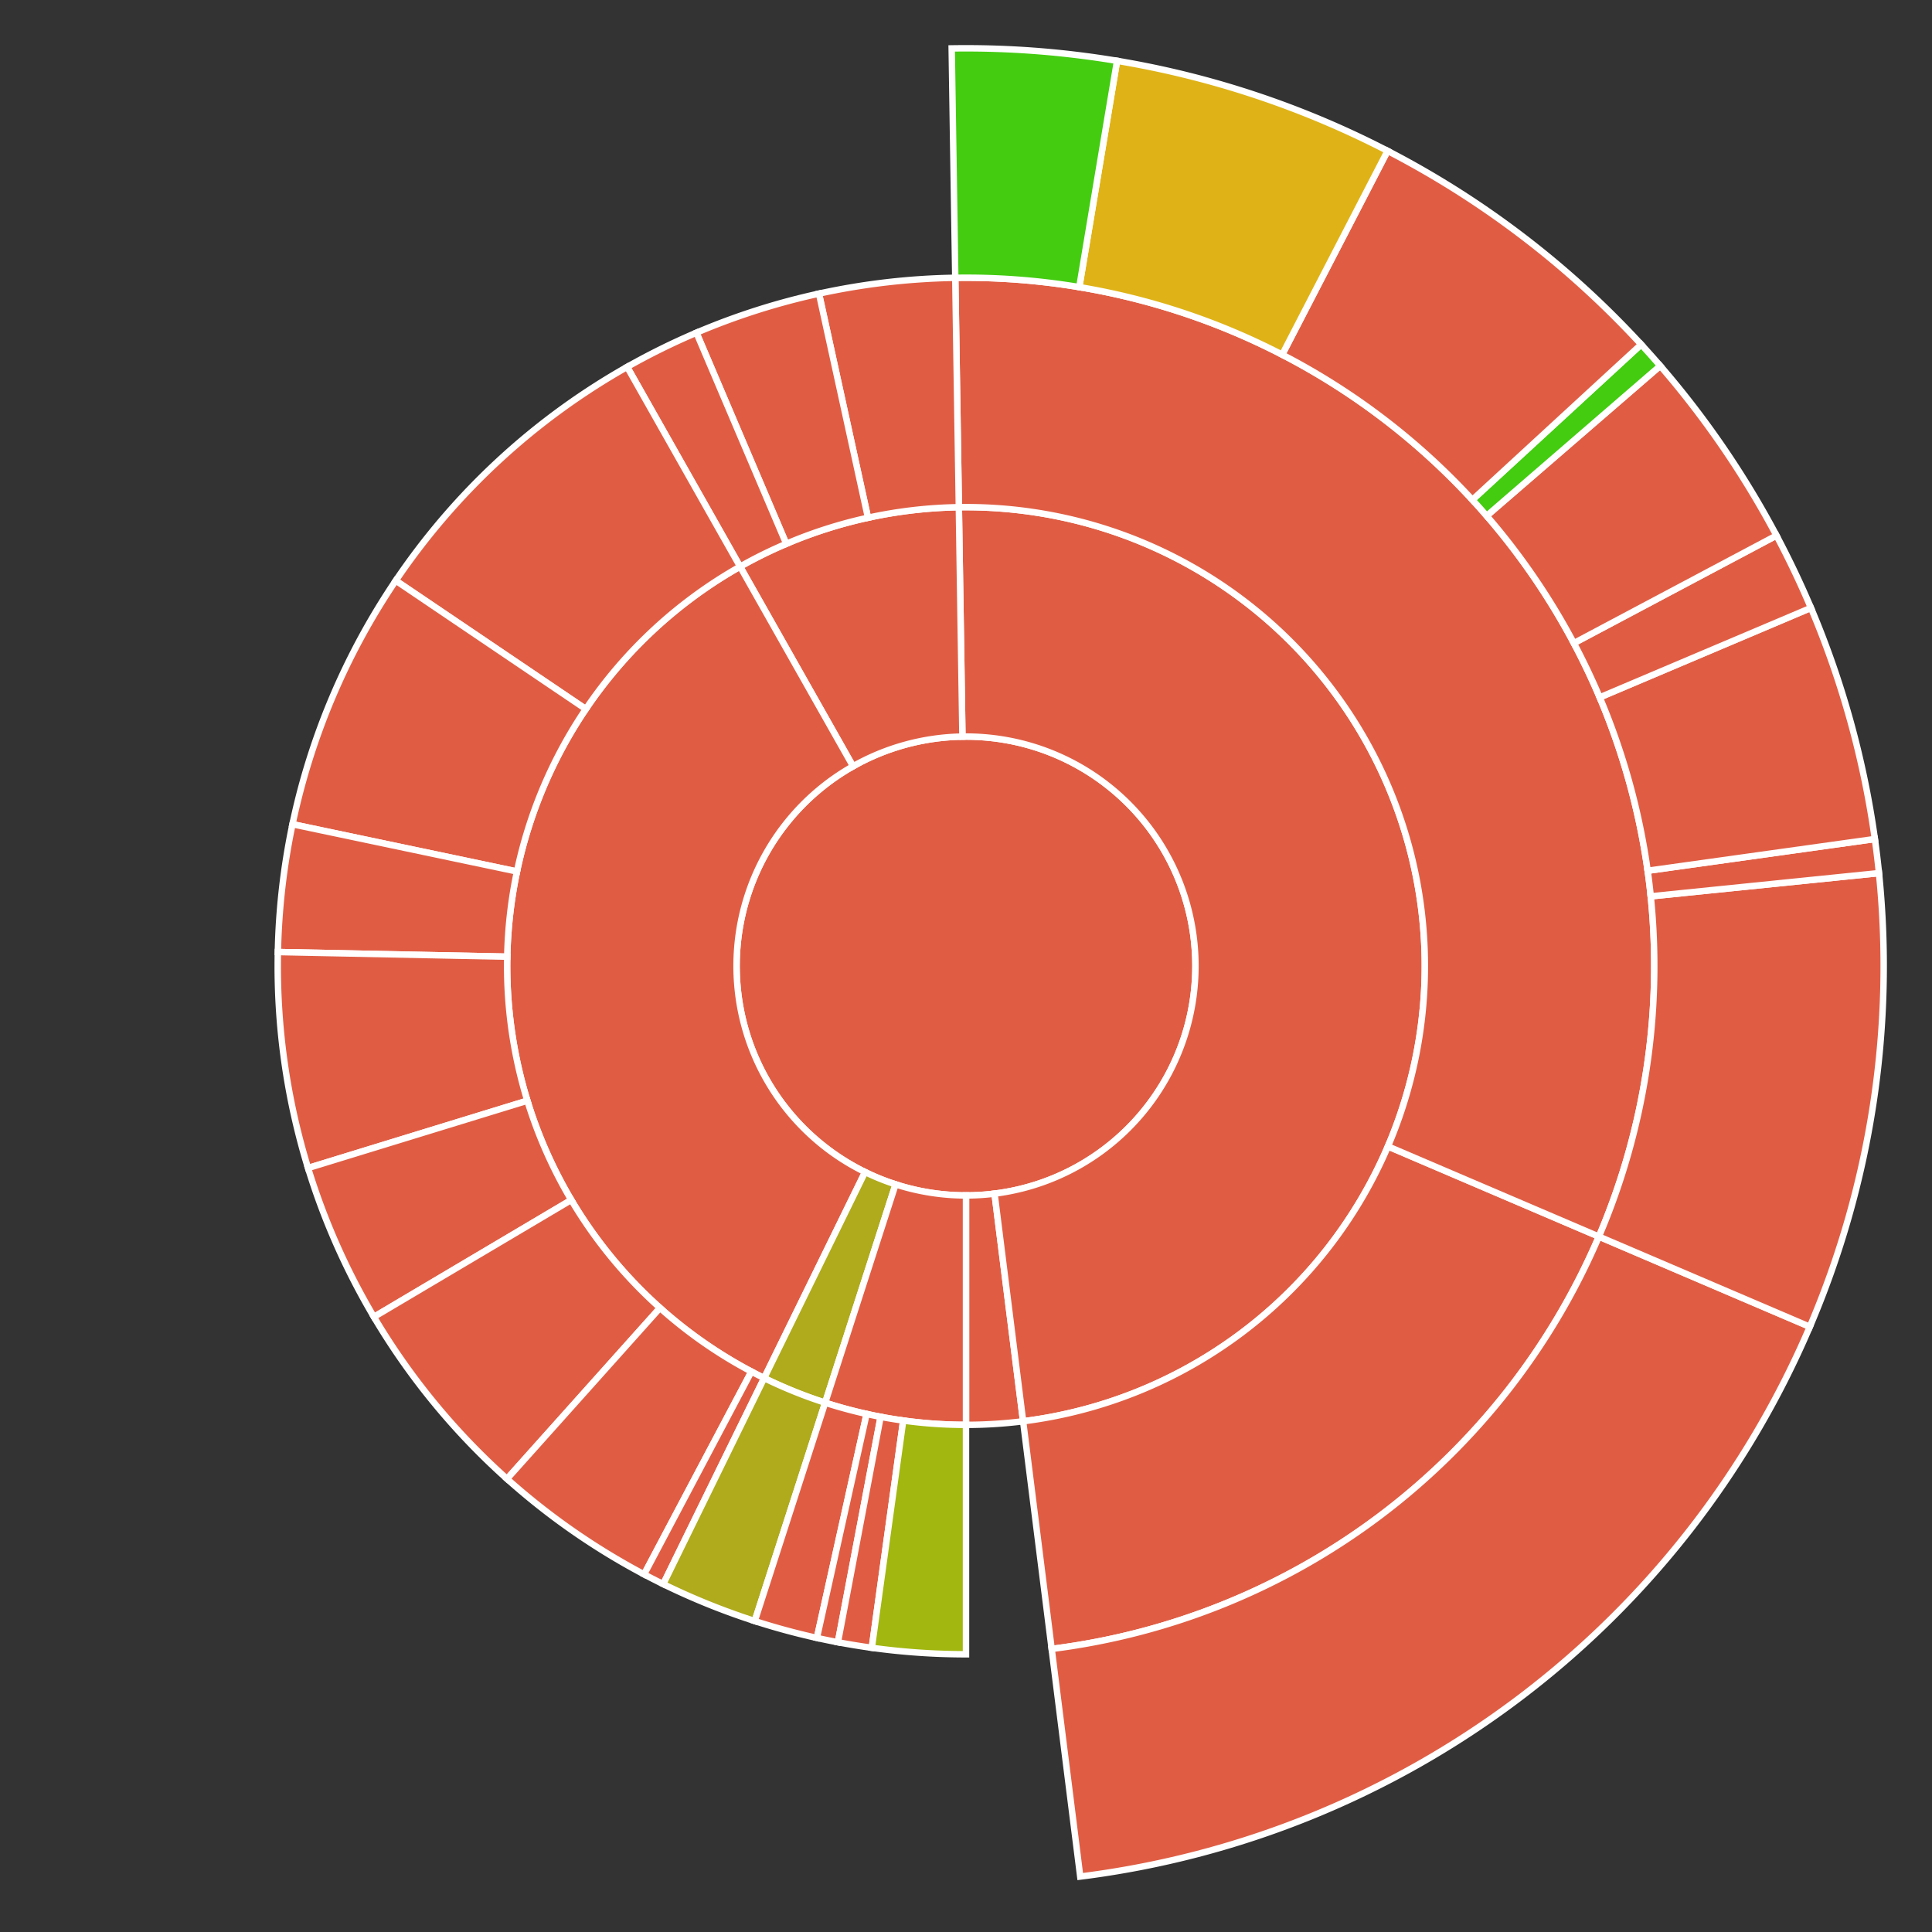 <svg baseProfile="full" width="300" height="300" viewBox="0 0 300 300" version="1.1"
xmlns="http://www.w3.org/2000/svg" xmlns:ev="http://www.w3.org/2001/xml-events"
xmlns:xlink="http://www.w3.org/1999/xlink">

<rect x="0" y="0" width="300" height="300" fill="#333333" stroke="none"/>

<style>rect.s{mask:url(#mask);}</style>
<defs>
  <pattern id="white" width="4" height="4" patternUnits="userSpaceOnUse" patternTransform="rotate(45)">
    <rect width="2" height="2" transform="translate(0,0)" fill="white"></rect>
  </pattern>
  <mask id="mask">
    <rect x="0" y="0" width="100%" height="100%" fill="url(#white)"></rect>
  </mask>
</defs>

<circle cx="150.0" cy="150.0" fill="#e05d44" r="35.625" stroke="white" stroke-width="1" />
<path d="M 150.0 185.625 L 150.0 221.25 A 71.25 71.25 0 0 0 158.868 220.696 L 154.434 185.348 A 35.625 35.625 0 0 1 150.0 185.625 z" fill="#e05d44" stroke="white" stroke-width="1" />
<path d="M 154.434 185.348 L 158.868 220.696 A 71.25 71.25 0 0 0 148.889 78.759 L 149.444 114.379 A 35.625 35.625 0 0 1 154.434 185.348 z" fill="#e05d44" stroke="white" stroke-width="1" />
<path d="M 158.868 220.696 L 163.302 256.044 A 106.875 106.875 0 0 0 248.271 192.013 L 215.514 178.009 A 71.25 71.25 0 0 1 158.868 220.696 z" fill="#e05d44" stroke="white" stroke-width="1" />
<path d="M 163.302 256.044 L 167.736 291.392 A 142.5 142.5 0 0 0 281.028 206.018 L 248.271 192.013 A 106.875 106.875 0 0 1 163.302 256.044 z" fill="#e05d44" stroke="white" stroke-width="1" />
<path d="M 215.514 178.009 L 248.271 192.013 A 106.875 106.875 0 0 0 148.333 43.138 L 148.889 78.759 A 71.25 71.25 0 0 1 215.514 178.009 z" fill="#e05d44" stroke="white" stroke-width="1" />
<path d="M 248.271 192.013 L 281.028 206.018 A 142.5 142.5 0 0 0 291.768 135.576 L 256.326 139.182 A 106.875 106.875 0 0 1 248.271 192.013 z" fill="#e05d44" stroke="white" stroke-width="1" />
<path d="M 256.326 139.182 L 291.768 135.576 A 142.5 142.5 0 0 0 291.129 130.28 L 255.847 135.21 A 106.875 106.875 0 0 1 256.326 139.182 z" fill="#e05d44" stroke="white" stroke-width="1" />
<path d="M 255.847 135.21 L 291.129 130.28 A 142.5 142.5 0 0 0 281.202 94.391 L 248.401 108.293 A 106.875 106.875 0 0 1 255.847 135.21 z" fill="#e05d44" stroke="white" stroke-width="1" />
<path d="M 248.401 108.293 L 281.202 94.391 A 142.5 142.5 0 0 0 275.85 83.157 L 244.388 99.868 A 106.875 106.875 0 0 1 248.401 108.293 z" fill="#e05d44" stroke="white" stroke-width="1" />
<path d="M 244.388 99.868 L 275.85 83.157 A 142.5 142.5 0 0 0 257.8 56.805 L 230.85 80.103 A 106.875 106.875 0 0 1 244.388 99.868 z" fill="#e05d44" stroke="white" stroke-width="1" />
<path d="M 230.85 80.103 L 257.8 56.805 A 142.5 142.5 0 0 0 254.841 53.487 L 228.63 77.616 A 106.875 106.875 0 0 1 230.85 80.103 z" fill="#4c1" stroke="white" stroke-width="1" />
<path d="M 228.63 77.616 L 254.841 53.487 A 142.5 142.5 0 0 0 215.465 23.427 L 199.099 55.071 A 106.875 106.875 0 0 1 228.63 77.616 z" fill="#e05d44" stroke="white" stroke-width="1" />
<path d="M 199.099 55.071 L 215.465 23.427 A 142.5 142.5 0 0 0 173.455 9.444 L 167.591 44.583 A 106.875 106.875 0 0 1 199.099 55.071 z" fill="#dfb317" stroke="white" stroke-width="1" />
<path d="M 167.591 44.583 L 173.455 9.444 A 142.5 142.5 0 0 0 147.777 7.517 L 148.333 43.138 A 106.875 106.875 0 0 1 167.591 44.583 z" fill="#4c1" stroke="white" stroke-width="1" />
<path d="M 149.444 114.379 L 148.889 78.759 A 71.25 71.25 0 0 0 114.922 87.983 L 132.461 118.992 A 35.625 35.625 0 0 1 149.444 114.379 z" fill="#e05d44" stroke="white" stroke-width="1" />
<path d="M 148.889 78.759 L 148.333 43.138 A 106.875 106.875 0 0 0 127.171 45.592 L 134.781 80.394 A 71.25 71.25 0 0 1 148.889 78.759 z" fill="#e05d44" stroke="white" stroke-width="1" />
<path d="M 134.781 80.394 L 127.171 45.592 A 106.875 106.875 0 0 0 108.14 51.664 L 122.093 84.443 A 71.25 71.25 0 0 1 134.781 80.394 z" fill="#e05d44" stroke="white" stroke-width="1" />
<path d="M 122.093 84.443 L 108.14 51.664 A 106.875 106.875 0 0 0 97.383 56.975 L 114.922 87.983 A 71.25 71.25 0 0 1 122.093 84.443 z" fill="#e05d44" stroke="white" stroke-width="1" />
<path d="M 132.461 118.992 L 114.922 87.983 A 71.25 71.25 0 0 0 118.657 213.986 L 134.329 181.993 A 35.625 35.625 0 0 1 132.461 118.992 z" fill="#e05d44" stroke="white" stroke-width="1" />
<path d="M 114.922 87.983 L 97.383 56.975 A 106.875 106.875 0 0 0 61.451 90.156 L 90.967 110.104 A 71.25 71.25 0 0 1 114.922 87.983 z" fill="#e05d44" stroke="white" stroke-width="1" />
<path d="M 90.967 110.104 L 61.451 90.156 A 106.875 106.875 0 0 0 45.417 127.986 L 80.278 135.324 A 71.25 71.25 0 0 1 90.967 110.104 z" fill="#e05d44" stroke="white" stroke-width="1" />
<path d="M 80.278 135.324 L 45.417 127.986 A 106.875 106.875 0 0 0 43.147 147.833 L 78.765 148.555 A 71.25 71.25 0 0 1 80.278 135.324 z" fill="#e05d44" stroke="white" stroke-width="1" />
<path d="M 78.765 148.555 L 43.147 147.833 A 106.875 106.875 0 0 0 47.833 181.373 L 81.889 170.915 A 71.25 71.25 0 0 1 78.765 148.555 z" fill="#e05d44" stroke="white" stroke-width="1" />
<path d="M 81.889 170.915 L 47.833 181.373 A 106.875 106.875 0 0 0 58.061 204.493 L 88.707 186.328 A 71.25 71.25 0 0 1 81.889 170.915 z" fill="#e05d44" stroke="white" stroke-width="1" />
<path d="M 88.707 186.328 L 58.061 204.493 A 106.875 106.875 0 0 0 78.727 229.639 L 102.484 203.093 A 71.25 71.25 0 0 1 88.707 186.328 z" fill="#e05d44" stroke="white" stroke-width="1" />
<path d="M 102.484 203.093 L 78.727 229.639 A 106.875 106.875 0 0 0 100.015 244.466 L 116.677 212.977 A 71.25 71.25 0 0 1 102.484 203.093 z" fill="#e05d44" stroke="white" stroke-width="1" />
<path d="M 116.677 212.977 L 100.015 244.466 A 106.875 106.875 0 0 0 102.986 245.979 L 118.657 213.986 A 71.25 71.25 0 0 1 116.677 212.977 z" fill="#e05d44" stroke="white" stroke-width="1" />
<path d="M 134.329 181.993 L 118.657 213.986 A 71.25 71.25 0 0 0 128.131 217.811 L 139.065 183.905 A 35.625 35.625 0 0 1 134.329 181.993 z" fill="#afab1c" stroke="white" stroke-width="1" />
<path d="M 118.657 213.986 L 102.986 245.979 A 106.875 106.875 0 0 0 117.196 251.716 L 128.131 217.811 A 71.25 71.25 0 0 1 118.657 213.986 z" fill="#afab1c" stroke="white" stroke-width="1" />
<path d="M 139.065 183.905 L 128.131 217.811 A 71.25 71.25 0 0 0 150 221.25 L 150.0 185.625 A 35.625 35.625 0 0 1 139.065 183.905 z" fill="#e05d44" stroke="white" stroke-width="1" />
<path d="M 128.131 217.811 L 117.196 251.716 A 106.875 106.875 0 0 0 126.845 254.337 L 134.564 219.558 A 71.25 71.25 0 0 1 128.131 217.811 z" fill="#e05d44" stroke="white" stroke-width="1" />
<path d="M 134.564 219.558 L 126.845 254.337 A 106.875 106.875 0 0 0 130.111 255.008 L 136.741 220.005 A 71.25 71.25 0 0 1 134.564 219.558 z" fill="#e05d44" stroke="white" stroke-width="1" />
<path d="M 136.741 220.005 L 130.111 255.008 A 106.875 106.875 0 0 0 135.375 255.87 L 140.25 220.58 A 71.25 71.25 0 0 1 136.741 220.005 z" fill="#e05d44" stroke="white" stroke-width="1" />
<path d="M 140.25 220.58 L 135.375 255.87 A 106.875 106.875 0 0 0 150 256.875 L 150 221.25 A 71.25 71.25 0 0 1 140.25 220.58 z" fill="#a2b710" stroke="white" stroke-width="1" />
</svg>
